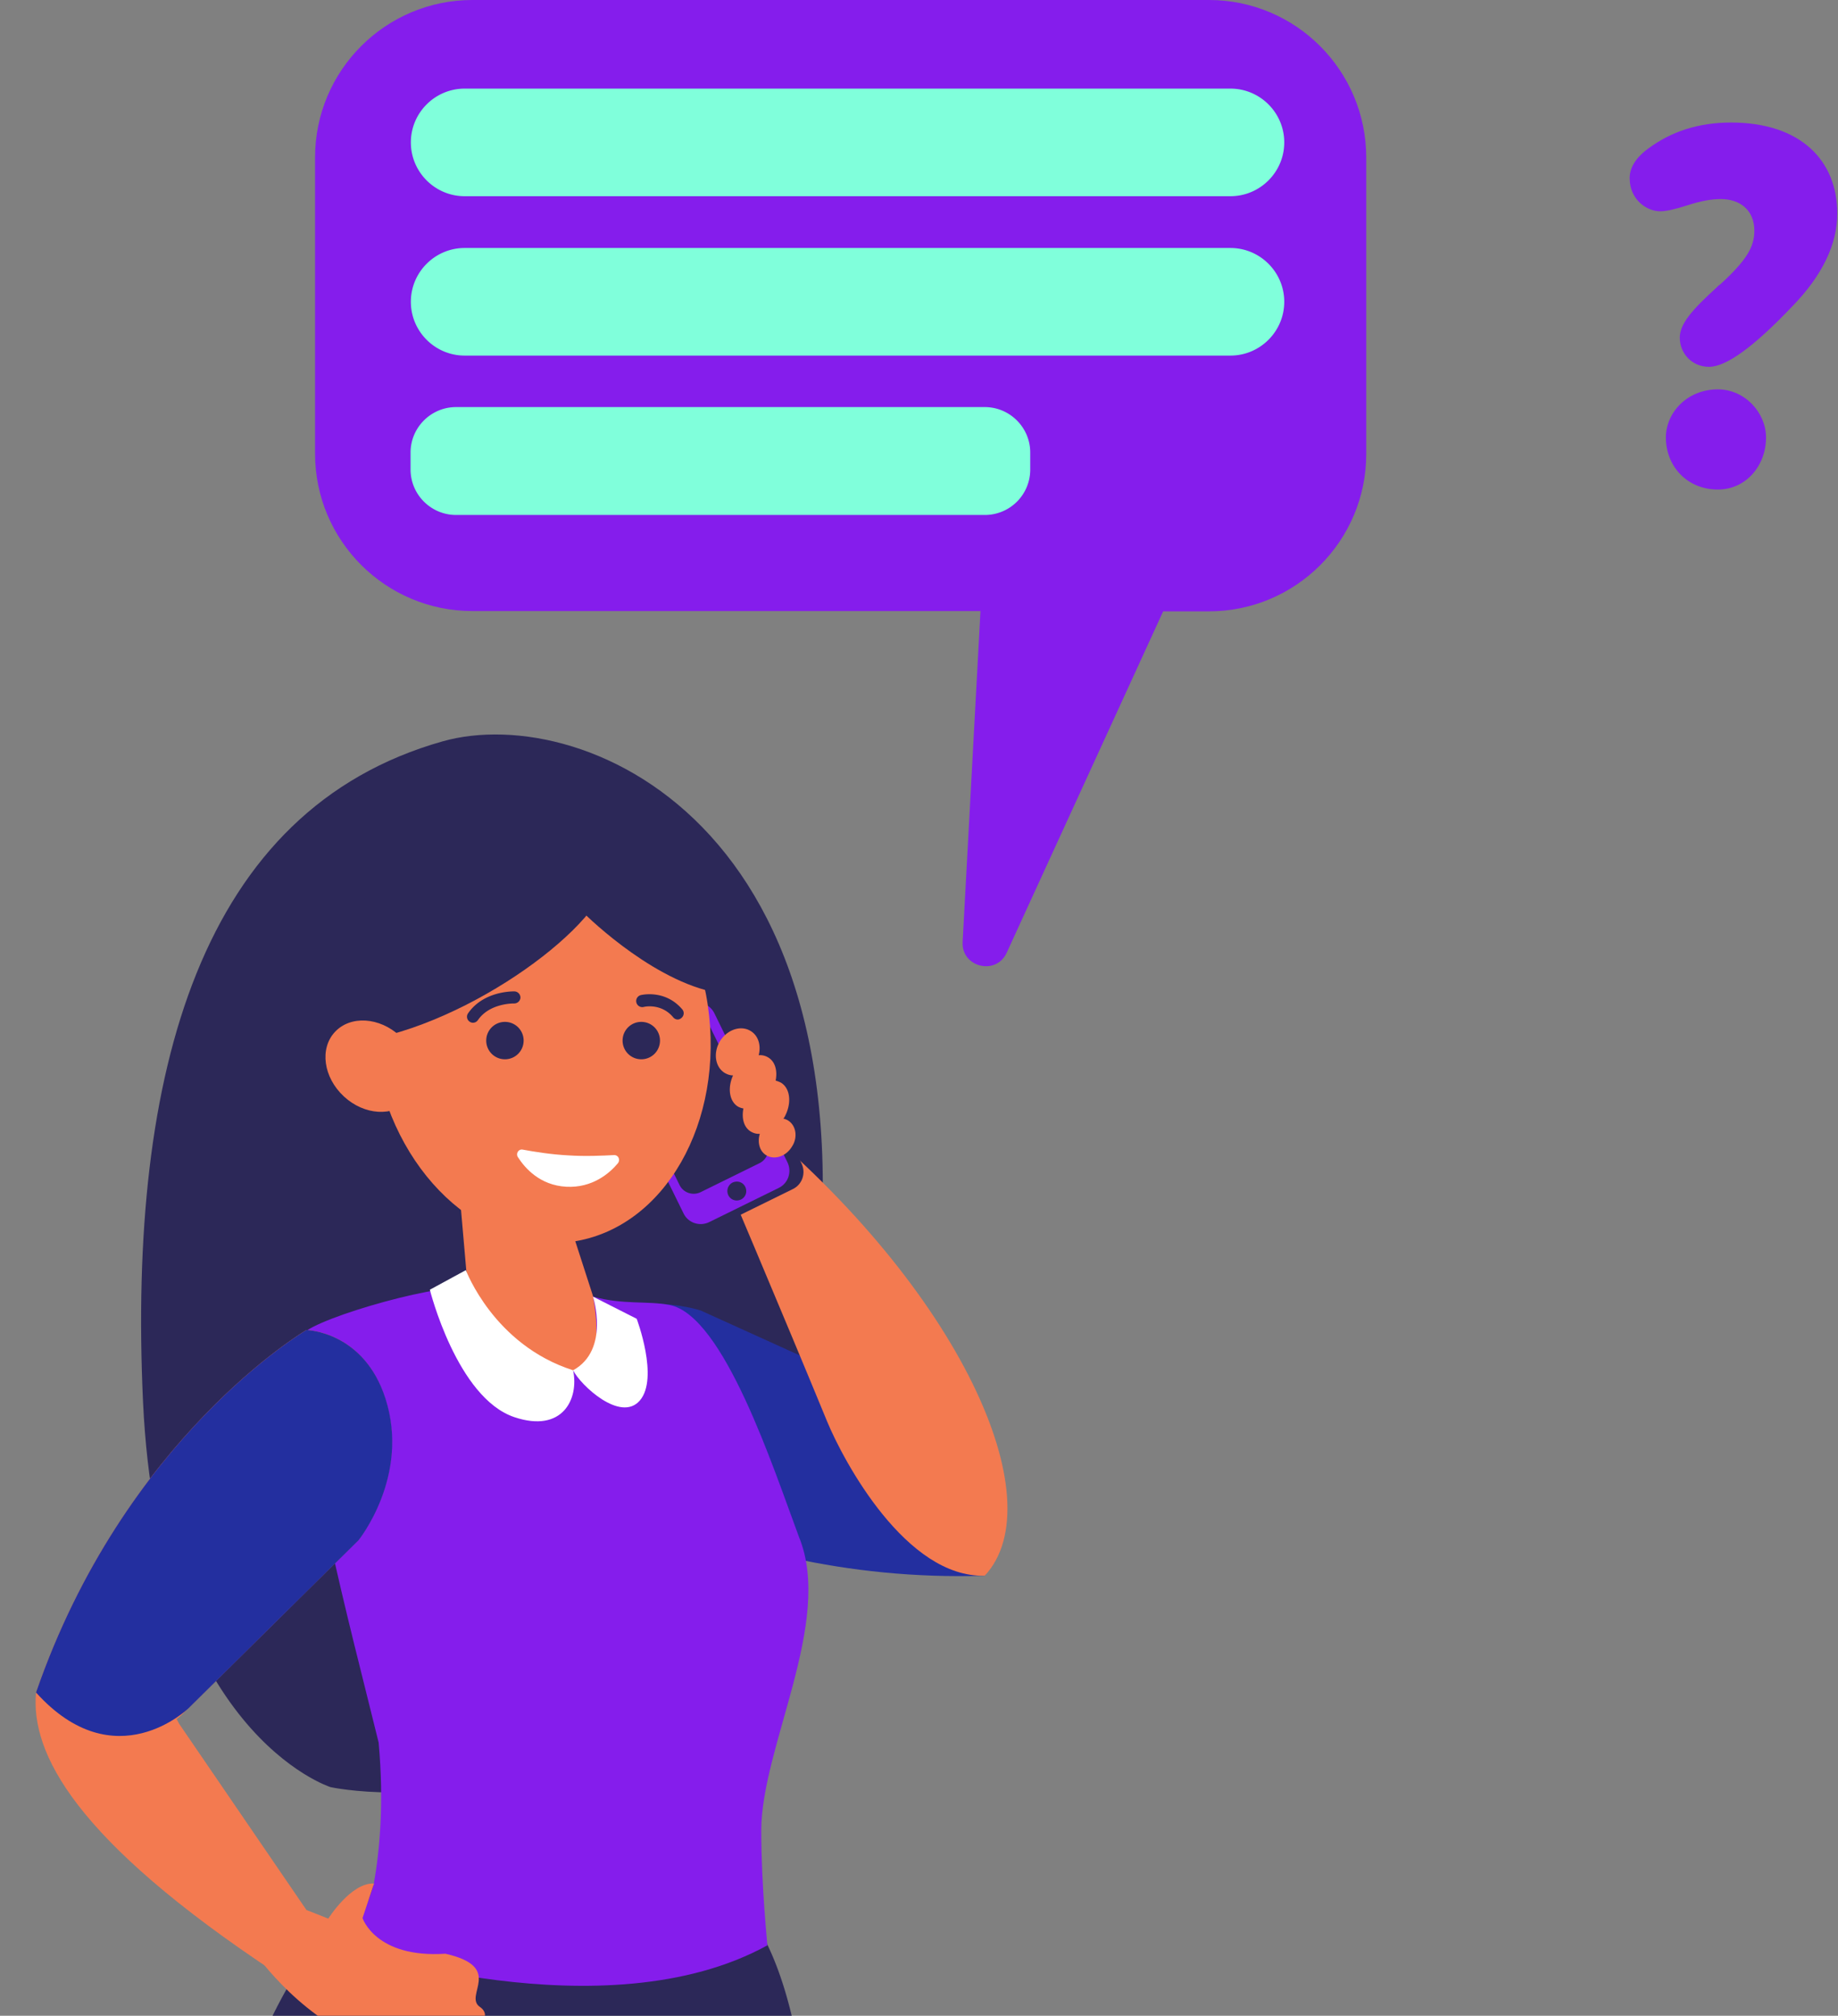 <svg width="300" height="329" fill="none" xmlns="http://www.w3.org/2000/svg"><rect width="100%" height="100%" fill="#808080" stroke="none"/><path d="M72.226 121.004c23.383-6.62 73.344 14.557 59.774 99.64-13.617 85.083-78.04 71.044-78.04 71.044s-28.08-8.828-30.615-62.874c-2.489-54.046 9.532-96.681 48.88-107.81z" fill="#2C2858"/><path d="M83.965 234.778s30.802 23.9 76.772 22.397c9.25-17.749-9.626-26.623-9.626-26.623l-36.766-16.67s-13.242-4.366-24.135 4.226c-9.485 7.56-6.245 16.67-6.245 16.67z" fill="#232F9F"/><path d="M116.411 187.634s11.786 27.798 18.594 44.373c2.724 6.574 12.913 25.544 25.732 25.168 11.363-12.255-3.991-46.626-38.503-75.081-4.086 4.366-5.823 5.54-5.823 5.54z" fill="#F37A50"/><path d="M118.054 199.655l11.364-5.588c1.549-.751 2.159-2.629 1.408-4.179l-11.927-24.323c-.751-1.549-3.709-2.535-5.259-1.784l-10.283 5.963c-1.549.752-2.16 2.63-1.408 4.179l10.189 24.699c.469 1.174 3.146 2.442 5.916 1.033z" fill="#2C2858"/><path d="M115.754 199.468l11.363-5.588c1.55-.751 2.16-2.63 1.409-4.179l-11.927-24.323c-.751-1.55-2.63-2.16-4.179-1.409l-11.363 5.588c-1.55.751-2.16 2.629-1.409 4.179l11.927 24.323c.751 1.549 2.629 2.16 4.179 1.409z" fill="#851DEC"/><path d="M114.345 194.584l9.626-4.743c1.268-.61 1.784-2.16 1.174-3.428l-9.579-19.486c-.611-1.268-2.16-1.785-3.428-1.174l-9.626 4.742c-1.268.611-1.784 2.16-1.174 3.428l9.579 19.487c.611 1.267 2.16 1.784 3.428 1.174zm4.414.14a1.518 1.518 0 001.831 1.174 1.518 1.518 0 001.174-1.831 1.518 1.518 0 00-1.831-1.174c-.798.141-1.362.986-1.174 1.831z" fill="#2C2858"/><path d="M128.573 182.845c-.235-.141-.47-.188-.705-.282 0-.047.047-.094.094-.094 1.315-2.254 1.08-4.836-.516-5.775-.282-.141-.564-.235-.845-.329.328-1.644-.094-3.146-1.268-3.804a2.449 2.449 0 00-1.503-.328c.423-1.597-.047-3.24-1.362-3.991-1.596-.94-3.803-.188-4.977 1.737-1.127 1.925-.751 4.226.845 5.165.423.235.846.376 1.315.376-.939 2.066-.61 4.273.845 5.118.282.141.564.235.846.281-.329 1.644.093 3.147 1.267 3.804.423.235.892.376 1.409.329-.423 1.408-.047 2.864 1.08 3.521 1.362.798 3.24.141 4.179-1.455.986-1.503.657-3.475-.704-4.273zm-36.062 15.448l-17.42-2.629 1.408 16.199s8.828 15.918 17.233 13.195c8.358-2.724 4.273-9.767 4.273-9.767l-5.494-16.998z" fill="#F37A50"/><path d="M61.144 172.045c2.818 19.111 17.327 32.822 32.306 30.615 15.025-2.207 24.886-19.534 22.069-38.644-2.818-19.111-17.327-32.822-32.306-30.615-15.025 2.206-24.886 19.533-22.069 38.644z" fill="#F37A50"/><path d="M77.485 166.88c.188-.047.375-.188.516-.376 1.925-2.817 5.87-2.723 5.917-2.723.563 0 .986-.423 1.033-.939 0-.564-.423-.986-.94-1.033-.187 0-5.024-.141-7.606 3.568a.969.969 0 00.234 1.362.91.91 0 00.846.141zm33.479-.564a1 1 0 00.282-.187c.423-.376.47-.987.094-1.409-2.77-3.24-6.574-2.348-6.762-2.301a.995.995 0 00-.704 1.221.995.995 0 001.221.704c.141-.047 2.817-.61 4.742 1.644.282.375.752.516 1.127.328z" fill="#2C2858"/><path d="M97.112 174.44c1.268 1.549 2.348 3.099 3.569 4.038.423.329.517.939.188 1.362-1.22 1.784-4.46 3.052-6.433 3.709-.282.094-.47-.282-.235-.469 2.066-1.503 3.005-2.677 3.381-3.334.188-.329.235-.705.094-1.08-.329-.798-.986-2.442-1.362-3.804-.14-.469.47-.798.799-.422z" fill="#F37A50"/><path d="M84.528 188.855c-.376-.563.094-1.362.798-1.221 1.738.329 4.649.799 7.42.939 2.77.188 5.728.047 7.465-.047.705-.046 1.08.752.658 1.315-1.362 1.644-4.18 4.085-8.452 3.851-4.273-.235-6.715-3.006-7.889-4.837z" fill="#fff"/><path d="M55.04 170.308c17.75-.799 41.134-17.186 43.95-26.202-2.44-11.316-11.362-17.749-22.021-13.523-10.66 4.179-28.173 25.168-21.928 39.725z" fill="#2C2858"/><path d="M94.905 148.661s10.565 10.753 21.271 13.195c-3.756-12.537-6.433-22.022-12.866-25.122-6.433-3.099-13.523-3.615-13.523-3.615l5.118 15.542z" fill="#2C2858"/><path d="M65.277 169.087c3.334 3.099 3.99 7.794 1.455 10.518-2.535 2.723-7.278 2.441-10.612-.658-3.334-3.099-3.99-7.794-1.455-10.518 2.535-2.723 7.278-2.441 10.612.658z" fill="#F37A50"/><path d="M62.412 178.384a.73.73 0 00.376-.282c1.55-1.69 1.831-3.756.845-5.447-1.033-1.737-3.193-2.723-5.071-2.253-.517.14-.845.657-.751 1.173.14.517.657.846 1.174.752 1.033-.235 2.3.328 2.91 1.314.564.94.377 2.067-.61 3.1-.375.422-.328 1.033.094 1.408a.885.885 0 001.033.235z" fill="#F37A50"/><path d="M79.363 169.838a3.046 3.046 0 003.052 3.052 3.046 3.046 0 003.052-3.052 3.046 3.046 0 00-3.052-3.052 3.046 3.046 0 00-3.052 3.052zm22.257 0a3.046 3.046 0 003.052 3.052 3.045 3.045 0 003.052-3.052 3.046 3.046 0 00-3.052-3.052 3.046 3.046 0 00-3.052 3.052zM22.5 446.5c4.132-13.758 2.3-112.177 38.597-138.894l62.404 6.573c14.416 23.337 9.157 84.098 4.273 134.105C98.427 458.755 75.09 462.934 22.5 446.5z" fill="#2C2858"/><path d="M124.253 298.778c0-13.664 11.833-34.137 6.151-47.942-4.132-11.081-12.255-36.155-21.13-37.846-3.616-.704-7.56 0-12.49-1.362 0 0 2.582 11.599-3.24 12.068-11.27.892-17.186-13.523-17.186-13.523-6.057-.564-27.234 5.728-27.234 8.029.047 17.89 7.935 46.862 12.678 66.207.892 9.861.188 17.515-.798 23.103-1.785 5.822-3.991 9.156-4.038 10.424 0 0 41.743 14.18 68.273-.423.047-.094-.986-9.532-.986-18.735z" fill="#851DEC"/><path d="M50.017 311.738l3.568 1.408s3.71-5.916 7.466-5.728l-1.878 5.634s2.113 6.574 13.523 5.823c9.72 2.207 2.911 6.809 5.635 8.687 3.99 2.723-7.185 9.438-16.576 6.527-12.161-3.757-20.05-15.214-20.05-15.214l8.312-7.137zm-.001-94.663s-29.723 17.421-44.138 59.164c12.912 14.322 23.806 3.616 23.806 3.616L58.468 251.4s8.452-10.424 4.414-23.102c-3.475-11.035-12.866-11.223-12.866-11.223z" fill="#F37A50"/><path d="M50.016 311.738l-20.801-30.427s-4.93-11.692-23.337-5.072c-.892 9.908 6.292 24.042 39.16 45.782 2.16-5.541 4.978-10.283 4.978-10.283z" fill="#F37A50"/><path d="M93.544 223.649c.986 4.696-1.737 10.283-9.579 7.654-9.391-3.146-13.805-20.801-13.805-20.801l5.87-3.193c.046.047 4.554 12.208 17.514 16.34zm0 0c1.174 2.395 7.748 8.593 10.894 4.931 3.146-3.663-.517-13.336-.517-13.336l-7.137-3.615c0-.047 2.817 8.686-3.24 12.02z" fill="#fff"/><path d="M50.016 217.075s-29.723 17.421-44.138 59.164c12.912 14.322 24.933 2.536 24.933 2.536L58.515 251.4s8.452-10.424 4.414-23.102c-3.522-11.035-12.913-11.223-12.913-11.223z" fill="#232F9F"/><path d="M197.315 0H77.109C62.93 0 51.425 11.504 51.425 25.685v48.364c0 14.18 11.504 25.684 25.684 25.684h82.924l-2.912 53.999c-.234 4.132 5.447 5.541 7.185 1.785l25.543-55.737h7.466C211.496 99.78 223 88.276 223 74.096V25.732C223 11.504 211.496 0 197.315 0z" fill="#851DEC"/><path d="M200.837 32.024H75.841c-4.836 0-8.78-3.945-8.78-8.781s3.944-8.78 8.78-8.78h124.996c4.836 0 8.78 3.944 8.78 8.78 0 4.836-3.944 8.78-8.78 8.78zm0 26.013H75.841c-4.836 0-8.78-3.944-8.78-8.78 0-4.837 3.944-8.781 8.78-8.781h124.996c4.836 0 8.78 3.944 8.78 8.78 0 4.837-3.944 8.781-8.78 8.781zm-40.1 26.013H74.433c-4.085 0-7.42-3.334-7.42-7.419v-2.77c0-4.085 3.335-7.419 7.42-7.419h86.304c4.085 0 7.419 3.334 7.419 7.419v2.77a7.405 7.405 0 01-7.419 7.42z" fill="#80FFDB"/><path d="M268.999 24.269c3.769-2.816 8.265-4.269 13.533-4.269 11.353 0 17.348 6.176 17.348 14.85 0 4.995-2.407 10.082-7.357 15.168-6.267 6.585-10.763 9.855-13.579 9.855-2.77 0-4.768-2.18-4.768-4.769 0-2.316 2.18-4.677 5.904-8.083.272-.273.499-.5.681-.59 4.269-3.906 5.586-6.086 5.586-8.765 0-3.315-2.271-5.177-5.495-5.177-1.499 0-3.27.318-5.359.999-2.089.68-3.588.999-4.496.999-2.316 0-4.996-1.998-4.996-5.359-.045-1.68.954-3.36 2.998-4.86zM280.397 79.9c-5.086 0-8.492-3.86-8.492-8.492 0-3.997 3.406-7.857 8.492-7.857 4.406 0 7.857 3.815 7.857 7.857 0 4.586-3.27 8.492-7.857 8.492z" fill="#851DEC"/></svg>
